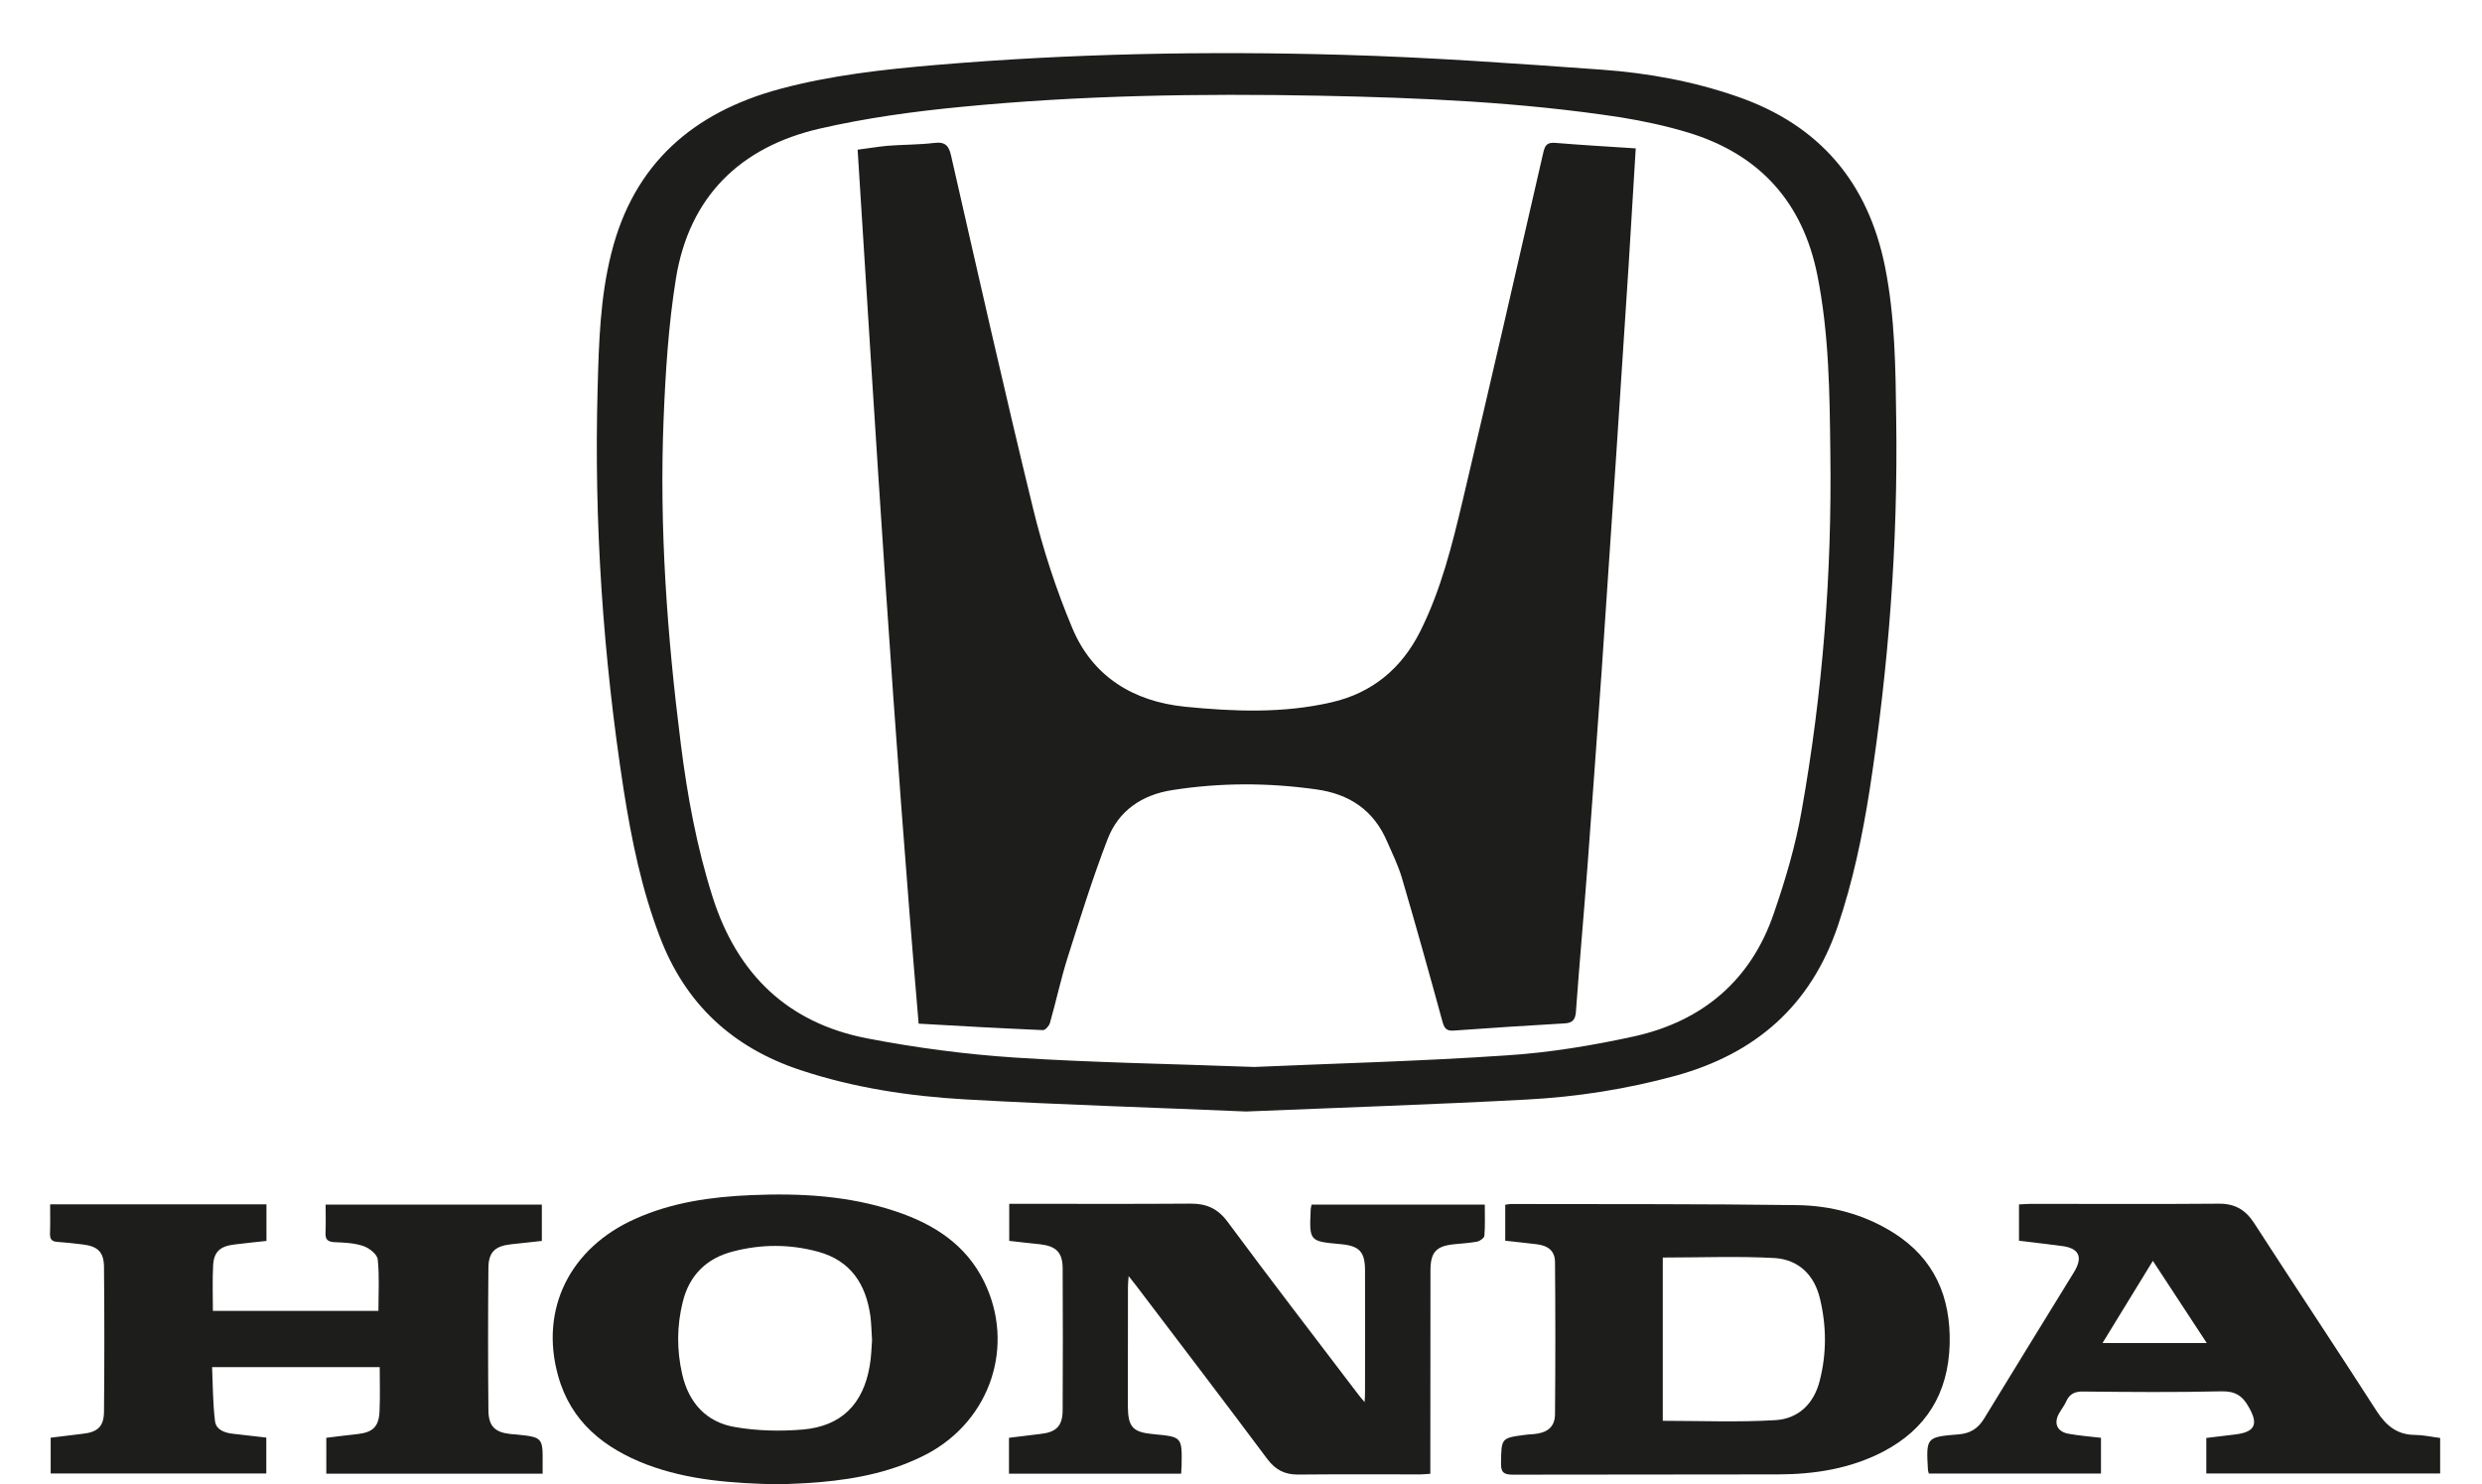 <?xml version="1.0" encoding="utf-8"?>
<!-- Generator: Adobe Illustrator 16.0.0, SVG Export Plug-In . SVG Version: 6.00 Build 0)  -->
<!DOCTYPE svg PUBLIC "-//W3C//DTD SVG 1.1//EN" "http://www.w3.org/Graphics/SVG/1.1/DTD/svg11.dtd">
<svg version="1.1" id="Calque_1" xmlns="http://www.w3.org/2000/svg" xmlns:xlink="http://www.w3.org/1999/xlink" x="0px" y="0px"
	 width="92.167px" height="55.129px" viewBox="4.958 2.75 92.167 55.129" enable-background="new 4.958 2.75 92.167 55.129"
	 xml:space="preserve">
<path fill="#1D1D1B" d="M51.537,42.377c2.932-0.129,6.155-0.211,9.364-0.43c1.596-0.102,3.197-0.367,4.762-0.711
	c2.524-0.566,4.319-2.084,5.163-4.559c0.43-1.244,0.809-2.523,1.034-3.816c0.782-4.385,1.127-8.815,1.066-13.271
	c-0.024-2.215-0.045-4.434-0.482-6.62c-0.539-2.705-2.141-4.487-4.789-5.294c-0.819-0.248-1.671-0.433-2.521-0.569
	c-3.699-0.567-7.426-0.728-11.159-0.802c-4.455-0.087-8.905-0.017-13.339,0.416c-1.759,0.169-3.525,0.411-5.242,0.807
	c-2.952,0.679-4.845,2.532-5.336,5.567c-0.276,1.712-0.387,3.462-0.457,5.199c-0.165,4.044,0.131,8.074,0.638,12.083
	c0.242,1.93,0.593,3.838,1.186,5.701c0.911,2.852,2.784,4.666,5.727,5.236c1.813,0.35,3.662,0.594,5.502,0.715
	C45.509,42.215,48.383,42.26,51.537,42.377 M51.232,44.031c-3.479-0.148-6.957-0.254-10.424-0.449
	c-2.08-0.119-4.138-0.428-6.131-1.09c-2.52-0.836-4.27-2.455-5.217-4.949c-0.676-1.766-1.05-3.6-1.342-5.451
	c-0.765-4.954-1.108-9.936-0.967-14.946c0.045-1.671,0.094-3.351,0.507-4.986c0.831-3.332,3.042-5.241,6.274-6.11
	c1.89-0.506,3.824-0.72,5.763-0.886c5.035-0.428,10.089-0.522,15.131-0.378c3.204,0.09,6.402,0.321,9.603,0.551
	c1.708,0.123,3.4,0.428,5.035,0.997c3.059,1.054,4.869,3.191,5.497,6.345c0.369,1.861,0.388,3.755,0.411,5.649
	c0.069,4.62-0.284,9.206-0.988,13.769c-0.268,1.709-0.622,3.393-1.179,5.039c-1.008,2.969-3.054,4.75-6.034,5.57
	c-1.811,0.494-3.653,0.783-5.518,0.881C58.183,43.773,54.707,43.887,51.232,44.031"/>
<path fill="#1D1D1B" d="M6.82,47.479h8.033v1.359c-0.417,0.045-0.815,0.086-1.211,0.135c-0.515,0.066-0.745,0.273-0.77,0.779
	c-0.029,0.547-0.009,1.104-0.009,1.684h6.147c0-0.631,0.042-1.281-0.025-1.91c-0.02-0.195-0.32-0.428-0.539-0.5
	c-0.342-0.115-0.721-0.127-1.083-0.143c-0.247-0.016-0.329-0.111-0.317-0.352c0.016-0.336,0.003-0.674,0.003-1.041h8.03v1.348
	c-0.379,0.039-0.75,0.086-1.129,0.123c-0.597,0.064-0.848,0.281-0.855,0.865c-0.017,1.77-0.017,3.541,0,5.314
	c0.007,0.592,0.254,0.816,0.848,0.873c0.054,0.004,0.106,0.008,0.16,0.012c1.013,0.104,1.013,0.104,1.005,1.109
	c0,0.104,0,0.213,0,0.35h-8.033V56.15c0.379-0.047,0.77-0.096,1.153-0.137c0.581-0.066,0.799-0.275,0.824-0.852
	c0.024-0.535,0.007-1.076,0.007-1.635h-6.225c0.028,0.668,0.028,1.338,0.107,1.996c0.037,0.334,0.359,0.445,0.675,0.479
	c0.399,0.049,0.804,0.094,1.231,0.141v1.332H6.84v-1.328c0.395-0.045,0.783-0.092,1.173-0.143c0.556-0.057,0.799-0.258,0.807-0.814
	c0.017-1.795,0.017-3.594,0-5.393c-0.008-0.559-0.243-0.762-0.799-0.828c-0.309-0.037-0.622-0.074-0.93-0.094
	c-0.206-0.012-0.28-0.096-0.276-0.301C6.828,48.225,6.82,47.873,6.82,47.479"/>
<path fill="#1D1D1B" d="M42.426,56.15c0.383-0.047,0.765-0.096,1.153-0.141c0.597-0.062,0.835-0.287,0.84-0.881
	c0.009-1.758,0.009-3.516,0-5.27c-0.004-0.594-0.239-0.824-0.833-0.895c-0.375-0.041-0.75-0.078-1.151-0.127v-1.377h0.432
	c2.099,0,4.195,0.01,6.296-0.006c0.583-0.004,1.007,0.174,1.374,0.666c1.594,2.152,3.225,4.273,4.847,6.406
	c0.057,0.078,0.127,0.156,0.248,0.301c0.008-0.176,0.015-0.279,0.015-0.383c0-1.498,0.005-3.002,0-4.5
	c0-0.699-0.206-0.92-0.893-0.984c-1.178-0.107-1.178-0.107-1.125-1.283c0-0.051,0.021-0.104,0.033-0.188h6.432
	c0,0.404,0.016,0.779-0.014,1.154c-0.004,0.08-0.154,0.193-0.253,0.219c-0.276,0.053-0.561,0.068-0.846,0.098
	c-0.687,0.064-0.904,0.287-0.904,0.98c-0.005,2.361-0.005,4.73-0.005,7.094v0.453c-0.147,0.008-0.256,0.023-0.363,0.023
	c-1.515,0-3.034-0.008-4.544,0.006c-0.487,0.004-0.836-0.166-1.138-0.566c-1.609-2.156-3.243-4.293-4.866-6.434
	c-0.082-0.107-0.165-0.211-0.292-0.371c-0.013,0.178-0.025,0.291-0.025,0.404c-0.004,1.473-0.004,2.947-0.004,4.416
	c0.004,0.791,0.182,0.98,0.954,1.051c1.059,0.1,1.059,0.1,1.042,1.16c-0.004,0.092-0.008,0.186-0.017,0.307h-6.393V56.15z"/>
<path fill="#1D1D1B" d="M66.704,49.455v6.064c1.413,0,2.805,0.059,4.188-0.025c0.848-0.053,1.425-0.609,1.639-1.461
	c0.259-1.008,0.255-2.025,0.012-3.043c-0.206-0.889-0.799-1.457-1.68-1.516C69.493,49.398,68.113,49.455,66.704,49.455
	 M60.854,48.832v-1.336c0.069-0.01,0.131-0.029,0.194-0.029c3.545,0.008,7.085-0.006,10.635,0.041
	c1.263,0.016,2.487,0.338,3.577,1.02c1.54,0.965,2.146,2.402,2.097,4.162c-0.055,1.805-0.869,3.143-2.479,3.979
	c-1.215,0.629-2.537,0.836-3.884,0.84c-3.289,0.01-6.575,0-9.859,0.01c-0.334,0-0.445-0.084-0.438-0.426
	c0.014-0.93,0-0.936,0.897-1.053c0.149-0.021,0.303-0.018,0.45-0.045c0.427-0.07,0.658-0.293,0.658-0.734
	c0.016-1.877,0.016-3.754,0-5.633c0-0.402-0.239-0.613-0.671-0.666C61.648,48.916,61.258,48.875,60.854,48.832"/>
<path fill="#1D1D1B" d="M37.341,52.535c-0.02-0.318-0.025-0.619-0.062-0.91c-0.165-1.178-0.728-2.051-1.931-2.383
	c-1.05-0.289-2.112-0.289-3.166-0.014c-0.983,0.25-1.627,0.881-1.87,1.873c-0.222,0.893-0.227,1.791-0.021,2.688
	c0.243,1.064,0.898,1.785,1.965,1.963c0.823,0.143,1.691,0.162,2.524,0.09c1.423-0.125,2.235-0.947,2.473-2.361
	C37.312,53.164,37.316,52.836,37.341,52.535 M33.89,57.879c-1.773-0.037-3.376-0.158-4.907-0.732
	c-1.594-0.611-2.828-1.59-3.302-3.307c-0.687-2.471,0.44-4.746,2.875-5.826c1.367-0.613,2.819-0.814,4.302-0.877
	c1.82-0.078,3.622,0.02,5.368,0.605c1.404,0.469,2.598,1.227,3.274,2.604c1.165,2.369,0.247,5.137-2.096,6.393
	c-1.244,0.658-2.59,0.932-3.969,1.055C34.866,57.848,34.303,57.857,33.89,57.879"/>
<path fill="#1D1D1B" d="M86.904,52.631c-0.68-1.043-1.329-2.027-2.001-3.053c-0.631,1.033-1.238,2.016-1.87,3.053H86.904z
	 M95.571,56.156v1.318h-8.684v-1.318c0.348-0.039,0.717-0.084,1.083-0.131c0.734-0.09,0.86-0.387,0.49-1.023
	c-0.234-0.424-0.515-0.59-1.018-0.578c-1.703,0.041-3.413,0.025-5.114,0.008c-0.315-0.008-0.51,0.078-0.642,0.363
	c-0.069,0.158-0.18,0.297-0.267,0.449c-0.212,0.379-0.063,0.691,0.375,0.76c0.383,0.068,0.773,0.1,1.182,0.146v1.328h-6.392
	c-0.013-0.049-0.028-0.09-0.033-0.127c-0.07-1.223-0.07-1.23,1.154-1.33c0.419-0.037,0.704-0.219,0.921-0.568
	c1.107-1.818,2.231-3.635,3.349-5.457c0.346-0.566,0.185-0.893-0.462-0.971c-0.522-0.068-1.04-0.131-1.581-0.193v-1.35
	c0.153-0.004,0.293-0.021,0.432-0.021c2.332,0,4.657,0.014,6.984-0.006c0.597-0.004,0.986,0.219,1.309,0.711
	c1.507,2.334,3.052,4.648,4.559,6.996c0.353,0.541,0.761,0.881,1.432,0.881C94.953,56.047,95.259,56.117,95.571,56.156"/>
<path fill="#1D1D1B" d="M65.7,8.261c-0.091,1.515-0.177,2.931-0.264,4.343c-0.153,2.318-0.301,4.636-0.455,6.954
	c-0.183,2.713-0.364,5.422-0.548,8.131c-0.17,2.372-0.34,4.749-0.516,7.116c-0.14,1.848-0.305,3.689-0.44,5.537
	c-0.024,0.279-0.124,0.398-0.408,0.416c-1.378,0.078-2.75,0.17-4.13,0.268c-0.247,0.016-0.34-0.062-0.41-0.309
	c-0.491-1.795-0.992-3.592-1.517-5.375c-0.139-0.461-0.353-0.9-0.548-1.344c-0.501-1.162-1.398-1.762-2.643-1.932
	c-1.787-0.25-3.562-0.25-5.335,0.029c-1.124,0.176-1.993,0.762-2.401,1.828c-0.556,1.443-1.016,2.926-1.485,4.4
	c-0.251,0.797-0.424,1.617-0.655,2.424c-0.03,0.109-0.173,0.264-0.256,0.262c-1.527-0.066-3.047-0.148-4.618-0.24
	c-0.927-10.84-1.582-21.619-2.266-32.459c0.375-0.045,0.743-0.111,1.113-0.145c0.577-0.045,1.165-0.037,1.742-0.107
	c0.416-0.049,0.539,0.119,0.621,0.498c0.993,4.353,1.973,8.708,3.031,13.047c0.37,1.527,0.861,3.039,1.47,4.487
	c0.754,1.791,2.262,2.714,4.18,2.908c1.815,0.18,3.647,0.254,5.451-0.166c1.495-0.345,2.585-1.247,3.276-2.618
	c0.783-1.556,1.195-3.232,1.594-4.916c1.015-4.29,2.001-8.589,2.985-12.887c0.065-0.288,0.161-0.375,0.445-0.354
	C63.696,8.138,64.681,8.194,65.7,8.261"/>
</svg>
